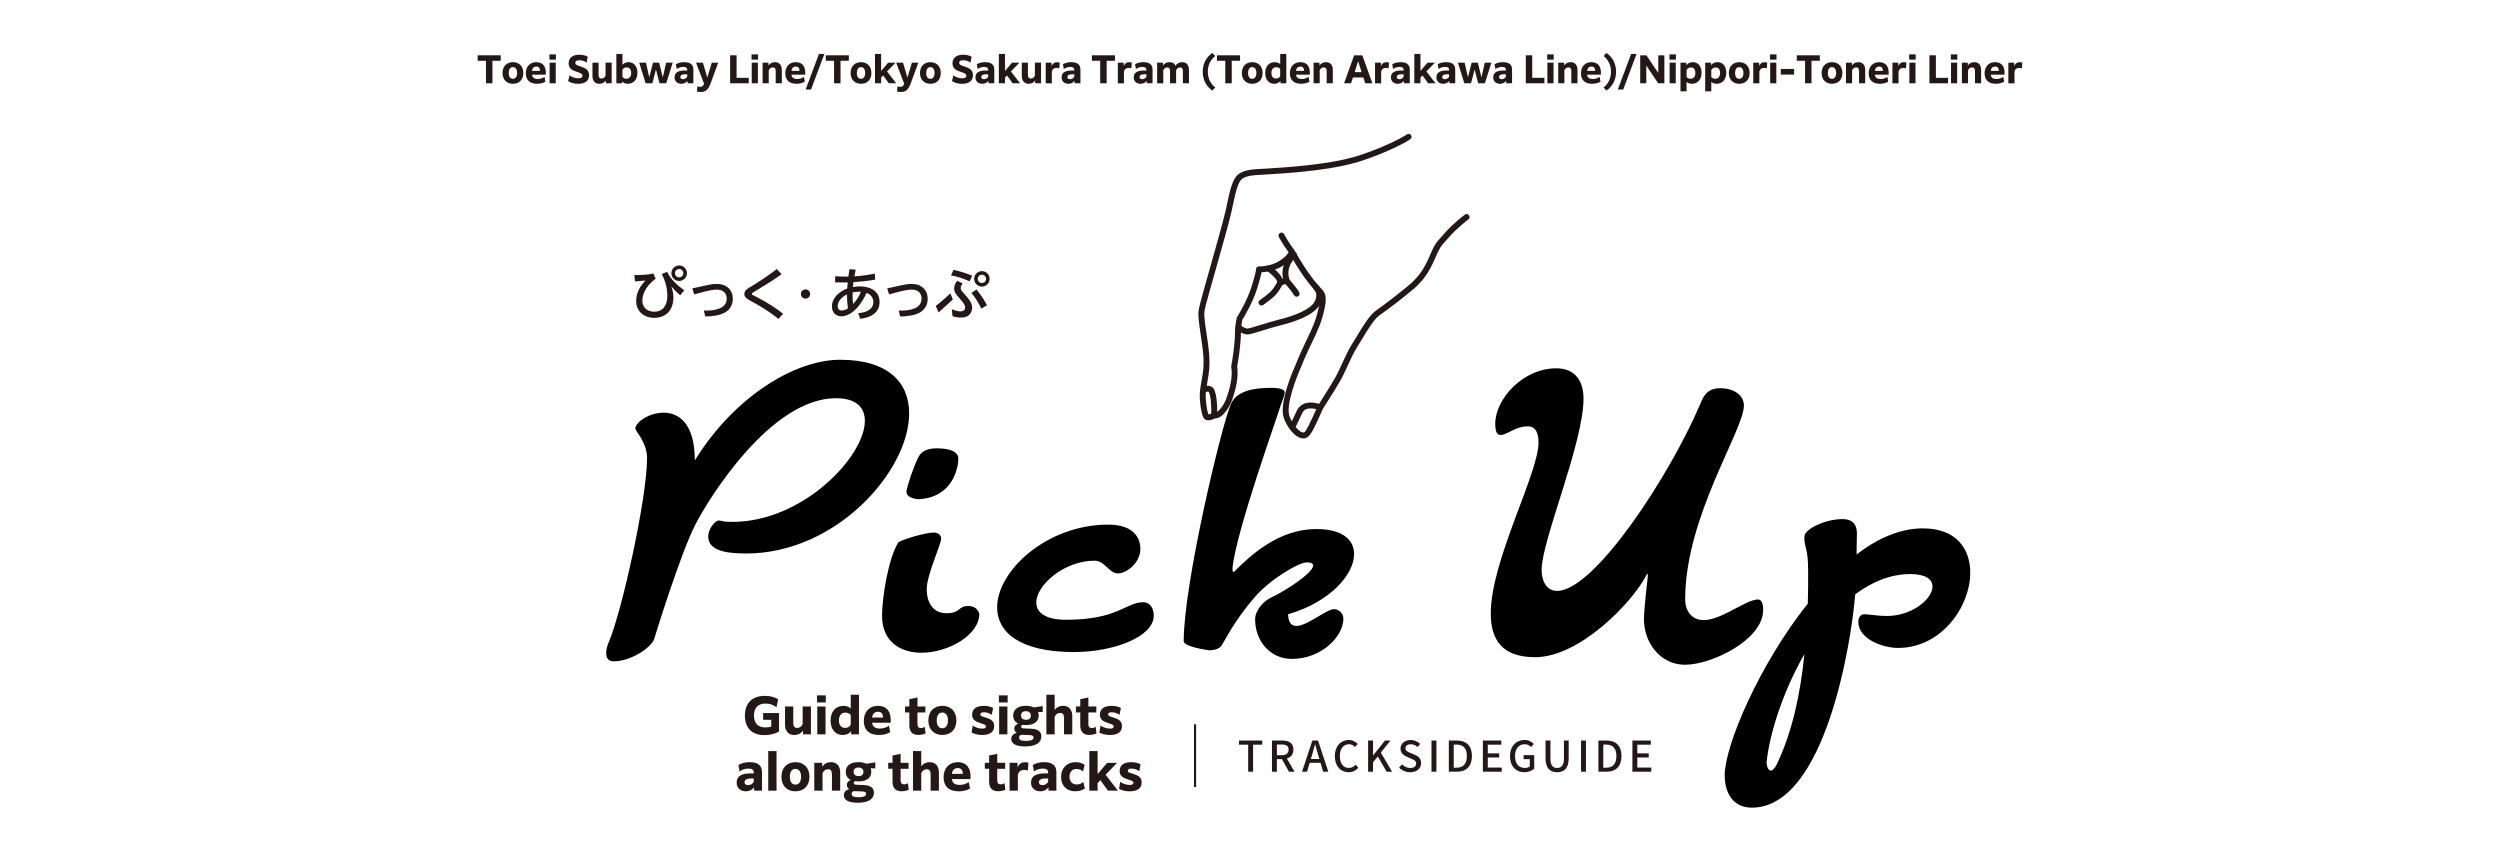<?xml version="1.0" encoding="UTF-8"?><svg id="_レイヤー_2" xmlns="http://www.w3.org/2000/svg" xmlns:xlink="http://www.w3.org/1999/xlink" viewBox="0 0 1169.93 397"><defs><style>.cls-1{fill:none;}.cls-2{clip-path:url(#clippath-1);}.cls-3{fill:#231815;}</style><clipPath id="clippath-1"><rect class="cls-1" width="1169.93" height="397"/></clipPath></defs><g id="_レイヤー_1-2"><path class="cls-3" d="M297.78,128.72c2.19,0,5.94-.16,7.99-.74l1.06,2.48c-3.27,2.29-6.23,6.09-6.23,10.29,0,3.19,2.4,5.12,5.49,5.12,4.51,0,6.2-3.4,6.2-7.44,0-3.64-.95-6.96-2.59-10.18l2.51-1.06c1.74,3.67,4.78,6.38,8.02,8.65l-1.93,2.35c-1.9-1.69-2.48-2.22-4.14-4.17.66,2.14.98,3.22.98,5.12,0,5.67-3.14,9.6-9.05,9.6-4.67,0-8.39-3.03-8.39-7.89,0-2.37.77-4.78,2.08-6.75.66-1,1.48-1.93,2.27-2.82-1.64.18-3.27.26-4.88.42l-.32-2.98h.92ZM321.47,127.85c0,2-1.64,3.64-3.64,3.64s-3.64-1.64-3.64-3.64,1.64-3.64,3.64-3.64,3.64,1.64,3.64,3.64ZM315.88,127.85c0,1.08.87,1.95,1.95,1.95s1.95-.87,1.95-1.95-.87-1.95-1.95-1.95-1.95.87-1.95,1.95Z"/><path class="cls-3" d="M330.46,133.53c1.61-.34,3.25-.66,4.88-.66,2,0,3.85.4,5.41,1.77,1.48,1.32,2.19,3.17,2.19,5.14,0,2.93-1.37,5.3-4.01,6.65-2.51,1.29-6.09,1.64-8.89,1.69l-.66-2.8c.34,0,.71.03,1.06.03,3.69,0,9.63-.71,9.63-5.59,0-2.77-1.93-4.22-4.56-4.22-3.03,0-7.62,1.4-10.63,2.27l-.9-2.85,6.49-1.42Z"/><path class="cls-3" d="M365.74,128.33c-3.3,2.43-7.55,5.04-11.05,7.15-.5.32-2.22,1.32-2.59,1.61-.13.11-.24.26-.24.45,0,.29.24.42.45.53.74.42,1.93,1.03,2.72,1.42,4.01,2.11,7.86,4.54,11.42,7.33l-2.16,2.45c-4.19-3.46-8.55-6.04-13.3-8.63-1.21-.66-2.66-1.48-2.66-3.06,0-1.85,1.93-2.77,3.3-3.59,4.09-2.51,8.13-5.12,11.9-8.1l2.22,2.43Z"/><path class="cls-3" d="M376.97,135.43c1.21,0,2.16.95,2.16,2.16s-.95,2.16-2.16,2.16-2.16-.95-2.16-2.16.95-2.16,2.16-2.16Z"/><path class="cls-3" d="M402.51,134.03c4.59,0,9.1,2.08,9.1,7.31s-4.43,7.39-9.1,7.84l-.87-2.64c3.14-.26,7.04-1.35,7.04-5.22,0-2.14-1.24-3.51-3.19-4.25-1.9,4.56-6.36,10.97-11.87,10.97-1.16,0-2.43-.53-3.22-1.42-.77-.87-1.08-2.06-1.08-3.19,0-4.14,3.56-7.07,7.15-8.42.05-.95.13-1.9.24-2.85-.84.03-1.69.03-2.51.03-1.13,0-2.27-.03-3.4-.05l.05-2.88c1.66.13,3.35.18,5.01.18h1.16c.13-1.19.34-2.35.53-3.48l2.9.26c-.24,1.03-.45,2.06-.66,3.11,3.27-.21,6.36-.61,9.58-1.29l.21,2.85c-3.38.53-6.78.95-10.21,1.13-.08.76-.16,1.53-.24,2.29,1.11-.21,2.24-.29,3.38-.29ZM392.01,143.31c0,1.16.69,1.98,1.85,1.98s2.06-.45,2.95-1c-.34-2.45-.45-4.04-.45-6.52-2.11,1.06-4.35,2.98-4.35,5.54ZM398.98,138.14c0,1.37.08,2.77.24,4.14,1.69-1.79,2.69-3.51,3.67-5.75-.24-.03-.5-.03-.76-.03-1.06,0-2.08.13-3.11.34,0,.45-.03.87-.03,1.29Z"/><path class="cls-3" d="M421.66,133.53c1.61-.34,3.25-.66,4.88-.66,2,0,3.85.4,5.41,1.77,1.48,1.32,2.19,3.17,2.19,5.14,0,2.93-1.37,5.3-4.01,6.65-2.51,1.29-6.09,1.64-8.89,1.69l-.66-2.8c.34,0,.71.03,1.06.03,3.69,0,9.63-.71,9.63-5.59,0-2.77-1.93-4.22-4.56-4.22-3.03,0-7.62,1.4-10.63,2.27l-.9-2.85,6.49-1.42Z"/><path class="cls-3" d="M445.88,140.17l-6.62,6.02-1.37-3.01c2.4-1.82,4.67-3.83,6.86-5.91l1.13,2.9ZM454.93,129.01l-1.16,2.66c-2.93-1.32-5.54-2.22-8.71-2.8l1.16-2.61c3.11.74,5.75,1.5,8.71,2.74ZM450.52,132.66c-.5.61-.95,1.32-.95,2.14,0,.9.84,1.79,1.42,2.4.92.98,2.53,2.88,3.17,4.01.5.9.77,1.74.77,2.77,0,1.71-.9,3.48-2.53,4.17-.84.34-1.79.47-2.72.47-1.4,0-2.59-.24-3.93-.66l-.32-3.27c1.24.53,2.72,1.03,4.06,1.03,1.16,0,2.16-.55,2.16-1.82,0-.84-.37-1.45-.82-2.11-.61-.84-1.35-1.69-2.03-2.45-1.13-1.32-2.3-2.51-2.3-4.35,0-1.37.61-2.59,1.45-3.61l2.56,1.29ZM461.89,142.84l-2.64,1.61c-1.29-2.64-2.8-5.12-4.64-7.41l2.37-1.56c1.93,2.37,3.48,4.64,4.91,7.36ZM463.13,130.49c0,2-1.61,3.64-3.61,3.64s-3.64-1.61-3.64-3.64,1.61-3.61,3.64-3.61,3.61,1.61,3.61,3.61ZM459.49,128.57c-1.06,0-1.93.87-1.93,1.93s.87,1.95,1.93,1.95,1.95-.87,1.95-1.95-.87-1.93-1.95-1.93Z"/><path d="M349.11,259.01c-6.75,0-17.68-.48-17.68-7.88,0-3.86,3.38-7.55,4.82-7.55,2.09,0,.8.64,6.59.64,32.79,0,61.89-30.54,61.89-47.26,0-6.27-4.02-10.61-13.5-10.61-30.54,0-59.48,46.78-65.75,59-6.43,12.22-18.33,50.15-19.29,53.53-1.13,4.02-10.93,10.61-18.97,10.61-2.73,0-3.54-1.77-3.54-3.86,0-2.25.96-4.66,1.29-5.3,5.95-13.99,17.84-67.03,17.84-86.16,0-6.91-5.47-12.54-5.47-13.5,0-3.21,6.59-7.55,13.18-7.55,7.23,0,14.63,5.14,14.63,22.34,18.81-30.38,47.26-47.1,68-47.1,22.83,0,32.31,10.93,32.31,25.08,0,26.84-33.92,65.59-76.36,65.59Z"/><path d="M431.26,305.47c-9.48,0-18.49-4.82-18.49-17.36,0-8.52,3.05-27.33,7.72-34.4,3.22-1.77,13.02-4.5,16.56-4.5,2.25,0,3.38,1.45,3.38,2.89,0,2.57-6.75,17.04-6.75,23.63,0,5.95,2.73,11.25,9.32,11.25s5.3-3.38,9.97-3.38c2.09,0,4.5.64,5.31,3.7,0,9.81-14.47,18.16-27.01,18.16ZM430.14,233.61s-5.95,0-5.95-3.7c.48-2.89,3.22-11.25,5.63-16.08,1.61-3.05,4.82-4.02,8.52-4.02,3.38,0,10.13.48,10.13,4.82,0,4.02-2.41,18-18.33,18.97Z"/><path d="M502.64,305.15c-25.72,0-36.01-9.48-36.01-20.9,0-17.2,23.31-38.74,51.92-38.74,11.41,0,15.11,5.63,15.11,11.41,0,6.43-6.43,11.41-10.45,11.41-4.34,0-6.11-5.95-10.93-5.95-14.31,0-27.33,11.41-27.33,19.61,0,4.5,4.02,8.04,13.99,8.04,24.27,0,27.97-8.2,36.01-8.2,3.54,0,4.98,3.21,4.98,6.27,0,9.97-18.97,17.04-37.29,17.04Z"/><path d="M602.79,287.46c.16,4.02,1.61,5.47,3.86,5.47,5.14,0,14.15-7.88,17.68-7.88,1.45,0,4.34,1.29,4.34,4.66-.16,8.36-10.45,18.65-24.11,18.65-10.29,0-17.2-8.52-17.2-18.49,0-4.18,3.86-8.68,7.88-10.45,6.59-3.05,19.29-11.41,19.29-14.79,0-.8-.8-1.45-2.89-1.45-4.02,0-17.36,8.04-24.43,16.24-7.23,8.36-11.25,15.11-15.43,22.5-.8,1.45-3.05,2.41-6.11,2.41-4.82-.8-11.73-2.09-11.73-4.34,0-26.68,17.52-100.15,22.02-110.76,2.73-6.59,11.41-7.72,18.97-7.72,1.93,0,6.27.16,6.27,2.09,0,1.45-1.29,4.18-2.09,6.75-.96,3.54-20.74,58.51-22.34,75.55,0,.8,0,1.77.48,1.77.16,0,.32-.16.48-.32,7.56-7.56,20.74-19.77,38.26-19.77,12.22,0,17.68,4.98,17.68,11.74,0,9.64-11.41,22.5-30.86,28.13Z"/><path d="M788.62,311.09c-11.9,0-19.29-10.61-19.29-21.22,0-5.14,1.61-18.17,1.77-19.93,0-.8,0-1.45-.16-1.45s-.32.16-.48.64c-6.43,12.7-31.19,38.42-52.08,38.42-15.59,0-20.74-8.36-20.74-20.42,0-24.92,22.34-65.43,22.34-80.05,0-3.7-.96-7.56-4.98-7.56-5.95,0-9.65,4.02-12.7,4.02-1.29,0-2.57-.64-2.57-5.3,0-11.25,12.7-25.88,28.61-25.88,9,0,12.7,6.27,12.7,14.15,0,20.9-19.61,66.39-19.61,80.21,0,4.82,2.09,9.81,7.23,9.81,17.52,0,52.73-54.01,66.87-87.13,1.45-3.54,3.05-7.72,9.48-7.72,6.75,0,11.09,3.54,11.09,8.04,0,11.73-27.49,51.92-27.49,90.82,0,4.98,2.73,9.65,8.68,9.65,8.36,0,19.77-9.65,25.4-9.65,1.77,0,2.41,2.09,2.41,4.98,0,13.82-23.95,25.56-36.49,25.56Z"/><path d="M888.29,303.22c-7.23,0-18.65-4.18-18.65-12.22,0-1.61.64-3.22,2.41-3.54,2.89,0,6.59.8,10.93.8,11.9,0,21.38-8.04,21.38-13.82,0-3.21-3.05-5.79-10.29-5.79-9.48,0-18.17,3.7-25.88,9.48-1.61,20.74-13.66,99.83-48.39,99.83-9,0-12.7-7.23-12.7-15.11,0-13.82,16.07-51.76,38.9-80.38.16-5.14.16-10.13.16-14.79,0-12.22-1.77-10.29-1.77-16.56,0-3.54,9.81-8.2,17.84-8.2,3.38,0,6.75,1.29,6.75,6.75,0,2.09-.16,5.79-.16,9.81,9.81-7.55,20.42-12.22,31.02-12.22,15.59,0,22.18,9.48,22.18,20.74,0,15.92-13.5,35.21-33.76,35.21ZM826.72,356.59c0,2.09.8,4.02,1.93,4.02.8,0,1.93-.96,2.89-3.05,7.39-15.43,11.09-33.6,12.86-51.44-9.97,17.36-16.24,36.97-17.68,50.48Z"/><g class="cls-2"><path class="cls-3" d="M583.79,156.51c-2.13,0-4.54-1.72-5.02-2.08-.61-.46-.74-1.33-.28-1.94.46-.61,1.33-.74,1.94-.28.88.65,2.58,1.61,3.43,1.53.8-.06,3.78-.98,6.4-1.79,2.62-.81,5.6-1.73,7.89-2.29,8.84-2.16,14.97-5.11,16.83-8.11,2.22-3.58.19-5.84-.05-6.09-.53-.55-.53-1.42.01-1.96.54-.53,1.4-.54,1.94,0,1.36,1.35,3.22,5.07.45,9.52-2.92,4.69-11.68,7.67-18.53,9.34-2.21.54-5.14,1.44-7.73,2.24-3.66,1.13-5.96,1.83-7.01,1.91-.09,0-.18.01-.28.01ZM599.03,133.78c-.3,0-.6-.1-.84-.29-.43-.33-.62-.87-.51-1.39.22-1.01-2.34-3.65-4.77-5.34-.63-.44-.79-1.3-.35-1.93.44-.63,1.3-.79,1.93-.35,1.23.85,4.59,3.35,5.65,5.99.1-.03.19-.05.29-.08-.55-2.55-.74-7.49,4.14-12.11.56-.53,1.43-.5,1.96.05.53.56.5,1.43-.05,1.96-5.36,5.07-3.08,10.48-2.98,10.71.2.45.14.97-.14,1.36-.29.4-.77.62-1.24.58-.02,0-1.02-.04-2.43.68-.2.1-.42.15-.64.15Z"/><path class="cls-3" d="M590.33,142.97c-.45,0-.9-.22-1.16-.63-.42-.64-.23-1.5.41-1.92.02-.01,2.31-1.5,4.67-3.63,2.22-2,3.73-5.4,3.74-5.44.31-.7,1.12-1.02,1.82-.71.7.31,1.02,1.12.71,1.82-.07.16-1.76,3.98-4.43,6.39-2.53,2.28-4.92,3.83-5.02,3.9-.23.15-.49.22-.75.22ZM606.78,138.85c-.5,0-.99-.27-1.23-.75-.66-1.29-3.38-4.5-4.37-5.62-.51-.57-.45-1.45.13-1.96.57-.51,1.45-.45,1.96.13.39.44,3.81,4.36,4.75,6.19.35.68.08,1.52-.6,1.87-.2.1-.42.15-.63.15Z"/><path class="cls-3" d="M609.99,205.17c-3.86,0-7.72-5.31-9.2-9.54-2.47-7.07,4.7-23.13,5.52-24.94h0s1.88-4.88,4.97-11.22c3.06-6.27,4.64-9.87,5.89-15.8,1.01-4.77.22-5.58-.87-6.7l-.44-.45c-5.19-5.61-9.26-12.39-11.26-15.86-.83,1.06-2.16,2.36-4.31,3.75-3.64,2.35-7.85,2.89-9.91,3.01-.24,1.27-.8,3.54-2.05,7.54-2.1,6.72-6.12,13.35-6.95,14.67-.15.79-.61,3.36-.68,5.38.13,5.52-1.31,14.3-1.74,16.41.8,5.39-.8,11.11-2.29,15.52-.84,2.48-3.88,8.73-8.02,8.85-2.01,1.02-4.39,1.45-5.4-.26-1.27-2.12-1.93-8.64-1.79-11.22.12-2.18.5-4.31.87-6.38.34-1.89.66-3.67.8-5.5.39-5.07-.36-9.96-1.15-15.14-.47-3.1-.96-6.31-1.17-9.54-.15-2.29.34-4.09,1.82-9.44l.65-2.37c.54-1.97,1.47-5.24,2.55-9.08,2.82-9.96,6.69-23.61,7.8-28.62.22-.99.43-1.98.63-2.95,1.32-6.25,2.47-11.65,5.39-13.84,2.75-2.06,7.15-2.27,10.68-2.43.71-.03,1.39-.06,2.02-.11l1.85-.12c6.2-.38,25.05-1.54,37.39-4.8,4.88-.99,20.3-6.75,26.83-11.13.63-.43,1.5-.26,1.92.38.43.64.26,1.5-.38,1.92-6.91,4.62-22.63,10.48-27.75,11.52-12.53,3.31-31.59,4.48-37.85,4.86l-1.81.12c-.65.05-1.35.08-2.09.12-3.15.15-7.08.33-9.14,1.88-2.09,1.57-3.19,6.74-4.34,12.2-.21.98-.42,1.98-.64,2.98-1.13,5.09-5.01,18.78-7.84,28.78-1.08,3.83-2.01,7.08-2.55,9.05l-.65,2.38c-1.38,5.01-1.85,6.7-1.73,8.52.21,3.11.69,6.26,1.15,9.31.78,5.1,1.58,10.38,1.17,15.77-.15,1.97-.5,3.91-.83,5.78-.37,2.07-.72,4.03-.83,6.04-.13,2.44.56,7.86,1.31,9.46.44-.01,1.38-.34,2.12-.74.23-.13.49-.19.77-.17,1.96.14,4.6-3.96,5.62-6.97,1.42-4.17,2.94-9.58,2.14-14.44-.03-.18-.02-.36.02-.53.39-1.71,1.85-10.73,1.73-16.08.09-2.72.76-6.02.78-6.16.03-.17.1-.33.19-.47.05-.07,4.6-7.24,6.78-14.23,2.04-6.52,2.09-7.99,2.1-8.05-.04-.39.1-.74.37-1.02.27-.29.67-.41,1.05-.39.05,0,5.39.11,9.58-2.6,2.78-1.8,3.85-3.3,4.23-4.02-2.99-4.1-4.5-7.08-4.57-7.21-.34-.68-.07-1.52.62-1.86.68-.35,1.52-.07,1.86.61.02.03,1.63,3.22,4.78,7.43,0,0,0,0,0,0,.03.04.05.08.08.12.12.18.32.53.59,1.01,1.46,2.58,5.91,10.41,11.52,16.47l.38.4c1.7,1.74,2.82,3.43,1.6,9.2-1.31,6.23-2.95,9.97-6.11,16.44-3.05,6.24-4.89,11.02-4.9,11.07-2.15,4.71-7.24,17.86-5.46,22.95,1.42,4.07,4.98,8.08,6.78,7.68,1.02-.31,3.09-4.91,6.53-12.51.16-.28,6.06-9.44,8.28-13.4.89-1.6,1.88-3.75,2.92-6.03,1.52-3.33,3.25-7.09,5.07-9.89.69-1.07,1.45-2.32,2.24-3.64,2.73-4.53,5.83-9.66,8.87-11.71,3.74-2.52,14.62-10.98,17.13-13.45,2.75-2.69,5.11-5.72,7.69-11.71,2.39-5.56,2.93-6.24,5.78-9.4l1.47-1.65c4.13-4.68,9.11-8.38,9.32-8.53.61-.46,1.48-.33,1.94.29.46.61.33,1.48-.29,1.94-.05.04-4.96,3.69-8.89,8.14l-1.49,1.67c-2.67,2.96-3.01,3.34-5.29,8.64-2.92,6.79-5.71,10.06-8.29,12.59-2.83,2.78-13.96,11.37-17.53,13.77-2.53,1.7-5.59,6.77-8.04,10.84-.81,1.35-1.59,2.63-2.29,3.72-1.7,2.63-3.39,6.3-4.87,9.54-1.07,2.33-2.08,4.53-3.03,6.23-2.26,4.03-8.02,12.98-8.27,13.36-4.66,10.35-5.94,13.17-8.26,13.88-.3.07-.61.1-.91.1ZM565.63,194.13h.02-.02Z"/><path class="cls-3" d="M604.73,201.36c-.2,0-.4-.04-.59-.13-.69-.33-.99-1.15-.66-1.84l3.5-7.41c.03-.08,1.26-2.79,4.48-3.43,3.33-.66,6.58.7,6.72.75.7.3,1.03,1.11.73,1.81s-1.11,1.03-1.82.74c-.03-.01-2.62-1.08-5.09-.59-1.78.35-2.48,1.82-2.51,1.88l-3.51,7.43c-.24.5-.74.79-1.25.79ZM568.21,195.1s-.03,0-.05,0c-.76-.02-1.36-.66-1.34-1.43.11-3.35-.18-8.62-1.14-10.23-.26-.16-.79-.34-1.43.11-.63.44-1.49.28-1.93-.34-.44-.63-.29-1.49.34-1.93,2.08-1.45,4.14-.55,4.93.14.08.07.15.14.21.23,1.97,2.67,1.83,10.56,1.78,12.12-.02.75-.64,1.34-1.38,1.34Z"/></g><path class="cls-3" d="M584.1,348.49h-4.27v-1.94h10.87v1.94h-4.29v12.65h-2.3v-12.65Z"/><path class="cls-3" d="M595.25,346.55h4.77c3.01,0,5.26,1.09,5.26,4.24,0,2.26-1.21,3.6-3.05,4.18l3.56,6.17h-2.59l-3.3-5.88h-2.36v5.88h-2.29v-14.59ZM599.75,353.42c2.12,0,3.27-.87,3.27-2.63s-1.15-2.38-3.27-2.38h-2.2v5.01h2.2Z"/><path class="cls-3" d="M614.15,346.55h2.65l4.83,14.59h-2.43l-1.23-4.16h-5.07l-1.25,4.16h-2.33l4.83-14.59ZM613.44,355.18h3.98l-.57-1.96c-.5-1.58-.93-3.21-1.37-4.85h-.1c-.42,1.66-.87,3.26-1.35,4.85l-.59,1.96Z"/><path class="cls-3" d="M624.65,353.89c0-4.75,2.89-7.6,6.57-7.6,1.82,0,3.25.87,4.14,1.84l-1.25,1.46c-.75-.77-1.66-1.31-2.85-1.31-2.51,0-4.25,2.1-4.25,5.52s1.62,5.58,4.2,5.58c1.35,0,2.36-.59,3.23-1.54l1.23,1.44c-1.17,1.35-2.65,2.1-4.53,2.1-3.66,0-6.47-2.73-6.47-7.5Z"/><path class="cls-3" d="M640.25,346.55h2.3v6.91h.06l5.54-6.91h2.55l-4.51,5.64,5.26,8.95h-2.55l-4.12-7.14-2.24,2.75v4.39h-2.3v-14.59Z"/><path class="cls-3" d="M654.73,359.26l1.35-1.58c1.05,1.05,2.47,1.72,3.88,1.72,1.76,0,2.75-.83,2.75-2.06,0-1.33-.99-1.74-2.33-2.33l-2.02-.87c-1.41-.59-2.97-1.7-2.97-3.82,0-2.3,2.02-4.02,4.79-4.02,1.7,0,3.3.71,4.41,1.84l-1.21,1.46c-.91-.81-1.92-1.31-3.21-1.31-1.48,0-2.45.71-2.45,1.86,0,1.27,1.17,1.74,2.36,2.22l2,.85c1.72.73,2.97,1.8,2.97,3.94,0,2.33-1.94,4.23-5.12,4.23-2,0-3.86-.79-5.19-2.14Z"/><path class="cls-3" d="M669.9,346.55h2.3v14.59h-2.3v-14.59Z"/><path class="cls-3" d="M678.01,346.55h3.78c4.47,0,7.03,2.49,7.03,7.24s-2.55,7.34-6.91,7.34h-3.9v-14.59ZM681.64,359.26c3.13,0,4.81-1.84,4.81-5.46s-1.68-5.36-4.81-5.36h-1.33v10.83h1.33Z"/><path class="cls-3" d="M693.94,346.55h8.61v1.94h-6.31v4.06h5.34v1.94h-5.34v4.71h6.53v1.94h-8.83v-14.59Z"/><path class="cls-3" d="M706.64,353.89c0-4.75,2.93-7.6,6.79-7.6,2.06,0,3.44.91,4.33,1.84l-1.23,1.46c-.73-.73-1.62-1.31-3.03-1.31-2.71,0-4.51,2.1-4.51,5.52s1.6,5.58,4.61,5.58c.89,0,1.78-.26,2.29-.71v-3.42h-2.89v-1.88h4.97v6.31c-.97.97-2.61,1.7-4.61,1.7-3.88,0-6.73-2.73-6.73-7.5Z"/><path class="cls-3" d="M723.26,354.88v-8.33h2.3v8.49c0,3.29,1.31,4.35,3.13,4.35s3.19-1.07,3.19-4.35v-8.49h2.22v8.33c0,4.75-2.18,6.51-5.4,6.51s-5.42-1.76-5.42-6.51Z"/><path class="cls-3" d="M739.88,346.55h2.3v14.59h-2.3v-14.59Z"/><path class="cls-3" d="M748,346.55h3.78c4.47,0,7.03,2.49,7.03,7.24s-2.55,7.34-6.91,7.34h-3.9v-14.59ZM751.62,359.26c3.13,0,4.81-1.84,4.81-5.46s-1.68-5.36-4.81-5.36h-1.33v10.83h1.33Z"/><path class="cls-3" d="M763.92,346.55h8.61v1.94h-6.31v4.06h5.34v1.94h-5.34v4.71h6.53v1.94h-8.83v-14.59Z"/><rect class="cls-3" x="558.76" y="338.95" width=".99" height="29.35"/><path class="cls-3" d="M227.42,28.44h-3.88v-2.56h10.79v2.56h-3.89v10.54h-3.02v-10.54Z"/><path class="cls-3" d="M235.17,34.16c0-3.24,2.07-5.07,4.86-5.07s4.87,1.83,4.87,5.07-2.07,5.05-4.87,5.05-4.86-1.83-4.86-5.05ZM241.98,34.16c0-1.69-.7-2.74-1.96-2.74s-1.94,1.04-1.94,2.74.7,2.72,1.94,2.72,1.96-1.04,1.96-2.72Z"/><path class="cls-3" d="M251.37,39.21c-3.49,0-5.3-1.79-5.3-4.91s1.92-5.21,4.91-5.21c3.29,0,4.43,2.31,4.43,4.74v1.12h-6.44c.13,1.25.91,2.02,2.69,2.02,1.32,0,2.3-.41,3.15-.98l.44,2.23c-.91.55-2.25.98-3.88.98ZM248.97,33.15h3.76v-.13c0-.98-.51-1.87-1.71-1.87-1.09,0-1.94.67-2.05,2Z"/><path class="cls-3" d="M257.12,25.45h3.03v2.46h-3.03v-2.46ZM257.2,29.32h2.87v9.66h-2.87v-9.66Z"/><path class="cls-3" d="M266.48,35.26c1.06.75,2.46,1.38,4.17,1.38,1.32,0,1.92-.44,1.92-1.21,0-.91-1.03-1.29-2.57-1.79-1.79-.59-3.9-1.37-3.9-3.98,0-2.33,1.6-4.06,4.97-4.06,1.56,0,2.95.34,3.99.96l-.55,2.75c-.99-.75-2.22-1.12-3.42-1.12-1.35,0-1.87.51-1.87,1.21,0,.88,1.01,1.25,2.59,1.76,1.81.59,3.86,1.37,3.86,3.99,0,2.43-1.56,4.07-5.08,4.07-1.87,0-3.47-.46-4.71-1.24l.6-2.74Z"/><path class="cls-3" d="M283.51,38.98l-.03-1.3c-.59.88-1.53,1.53-3.05,1.53-2.05,0-3.18-1.45-3.18-3.62v-6.27h2.87v5.72c0,1.16.41,1.71,1.34,1.71.99,0,1.65-.65,1.92-1.39v-6.05h2.87v9.66h-2.74Z"/><path class="cls-3" d="M288.43,25.24h2.87v5.07c.68-.77,1.65-1.22,2.8-1.22,2.56,0,4.2,1.91,4.2,5s-1.78,5.12-4.53,5.12c-1.08,0-1.97-.34-2.62-1.11l-.05.88h-2.67v-13.74ZM293.22,36.85c1.27,0,2.17-1.04,2.17-2.74s-.9-2.56-2.04-2.56c-.93,0-1.65.41-2.05,1.06v3.41c.46.59,1.09.83,1.92.83Z"/><path class="cls-3" d="M299.14,29.32h3.16l1.53,6.88,1.76-6.88h2.87l1.71,6.91,1.56-6.91h3.08l-3.03,9.66h-3.15l-1.66-6.45-1.68,6.45h-3.15l-3.02-9.66Z"/><path class="cls-3" d="M321.75,38.98l-.05-1.12c-.62.8-1.53,1.35-2.82,1.35-1.86,0-3.21-1.12-3.21-3,0-2.22,1.65-3.21,4.71-3.21h1.22v-.36c0-.85-.55-1.32-1.79-1.32-1.3,0-2.25.37-3.11.99l-.42-2.23c.96-.6,2.31-.99,3.91-.99,3.13,0,4.29,1.37,4.29,3.47v6.42h-2.72ZM321.6,35.9v-1.16h-.85c-1.55,0-2.35.44-2.35,1.29,0,.67.46,1.03,1.21,1.03.91,0,1.6-.47,1.99-1.16Z"/><path class="cls-3" d="M326.36,40.4c.38.13.8.23,1.3.23.9,0,1.37-.36,1.84-1.39l-3.78-9.92h3.21l2.07,6.97,2.1-6.97h3l-3.5,9.57c-1.22,3.32-2.59,4.16-4.66,4.16-.73,0-1.29-.1-1.83-.26l.24-2.38Z"/><path class="cls-3" d="M341.68,25.88h3.02v10.54h5.7v2.56h-8.72v-13.1Z"/><path class="cls-3" d="M351.7,25.45h3.03v2.46h-3.03v-2.46ZM351.79,29.32h2.87v9.66h-2.87v-9.66Z"/><path class="cls-3" d="M356.87,29.32h2.74l.03,1.32c.65-.95,1.65-1.55,3.08-1.55,2.04,0,3.15,1.43,3.15,3.63v6.26h-2.87v-5.72c0-1.14-.42-1.71-1.32-1.71s-1.6.51-1.94,1.35v6.08h-2.87v-9.66Z"/><path class="cls-3" d="M372.79,39.21c-3.49,0-5.3-1.79-5.3-4.91s1.92-5.21,4.9-5.21c3.29,0,4.43,2.31,4.43,4.74v1.12h-6.44c.13,1.25.91,2.02,2.69,2.02,1.32,0,2.3-.41,3.15-.98l.44,2.23c-.91.55-2.25.98-3.88.98ZM370.4,33.15h3.76v-.13c0-.98-.51-1.87-1.71-1.87-1.09,0-1.94.67-2.05,2Z"/><path class="cls-3" d="M383.26,25.24h2.54l-6.26,16.67h-2.53l6.24-16.67Z"/><path class="cls-3" d="M390.32,28.44h-3.88v-2.56h10.79v2.56h-3.89v10.54h-3.02v-10.54Z"/><path class="cls-3" d="M398.06,34.16c0-3.24,2.07-5.07,4.86-5.07s4.87,1.83,4.87,5.07-2.07,5.05-4.87,5.05-4.86-1.83-4.86-5.05ZM404.87,34.16c0-1.69-.7-2.74-1.96-2.74s-1.94,1.04-1.94,2.74.7,2.72,1.94,2.72,1.96-1.04,1.96-2.72Z"/><path class="cls-3" d="M409.47,25.24h2.87v7.97l3.31-3.89h3.42v.03l-3.96,4.09,4.27,5.51v.03h-3.44l-2.64-3.67-.96.99v2.67h-2.87v-13.74Z"/><path class="cls-3" d="M420.01,40.4c.38.13.8.23,1.3.23.9,0,1.37-.36,1.84-1.39l-3.78-9.92h3.21l2.07,6.97,2.1-6.97h3l-3.5,9.57c-1.22,3.32-2.59,4.16-4.66,4.16-.73,0-1.29-.1-1.83-.26l.24-2.38Z"/><path class="cls-3" d="M430.53,34.16c0-3.24,2.07-5.07,4.86-5.07s4.87,1.83,4.87,5.07-2.07,5.05-4.87,5.05-4.86-1.83-4.86-5.05ZM437.34,34.16c0-1.69-.7-2.74-1.96-2.74s-1.94,1.04-1.94,2.74.7,2.72,1.94,2.72,1.96-1.04,1.96-2.72Z"/><path class="cls-3" d="M446.12,35.26c1.06.75,2.46,1.38,4.17,1.38,1.32,0,1.92-.44,1.92-1.21,0-.91-1.03-1.29-2.57-1.79-1.79-.59-3.9-1.37-3.9-3.98,0-2.33,1.6-4.06,4.97-4.06,1.56,0,2.95.34,3.99.96l-.55,2.75c-.99-.75-2.22-1.12-3.42-1.12-1.35,0-1.87.51-1.87,1.21,0,.88,1.01,1.25,2.59,1.76,1.81.59,3.86,1.37,3.86,3.99,0,2.43-1.56,4.07-5.08,4.07-1.87,0-3.47-.46-4.71-1.24l.6-2.74Z"/><path class="cls-3" d="M462.57,38.98l-.05-1.12c-.62.8-1.53,1.35-2.82,1.35-1.86,0-3.21-1.12-3.21-3,0-2.22,1.65-3.21,4.71-3.21h1.22v-.36c0-.85-.55-1.32-1.79-1.32-1.3,0-2.25.37-3.11.99l-.42-2.23c.96-.6,2.31-.99,3.91-.99,3.13,0,4.29,1.37,4.29,3.47v6.42h-2.72ZM462.42,35.9v-1.16h-.85c-1.55,0-2.35.44-2.35,1.29,0,.67.46,1.03,1.21,1.03.91,0,1.6-.47,1.99-1.16Z"/><path class="cls-3" d="M467.43,25.24h2.87v7.97l3.31-3.89h3.42v.03l-3.96,4.09,4.27,5.51v.03h-3.44l-2.64-3.67-.96.99v2.67h-2.87v-13.74Z"/><path class="cls-3" d="M484.43,38.98l-.03-1.3c-.59.88-1.53,1.53-3.05,1.53-2.05,0-3.18-1.45-3.18-3.62v-6.27h2.87v5.72c0,1.16.41,1.71,1.34,1.71.99,0,1.65-.65,1.92-1.39v-6.05h2.87v9.66h-2.74Z"/><path class="cls-3" d="M489.35,29.32h2.74l.05,1.58c.6-1.42,1.53-1.79,2.56-1.79.49,0,.95.08,1.21.21l-.21,2.69c-.33-.15-.8-.24-1.25-.24-.96,0-1.91.44-2.22,1.73v5.49h-2.87v-9.66Z"/><path class="cls-3" d="M502.88,38.98l-.05-1.12c-.62.8-1.53,1.35-2.82,1.35-1.86,0-3.21-1.12-3.21-3,0-2.22,1.65-3.21,4.71-3.21h1.22v-.36c0-.85-.55-1.32-1.79-1.32-1.3,0-2.25.37-3.11.99l-.42-2.23c.96-.6,2.31-.99,3.91-.99,3.13,0,4.29,1.37,4.29,3.47v6.42h-2.72ZM502.73,35.9v-1.16h-.85c-1.55,0-2.35.44-2.35,1.29,0,.67.46,1.03,1.21,1.03.91,0,1.6-.47,1.99-1.16Z"/><path class="cls-3" d="M514.86,28.44h-3.88v-2.56h10.79v2.56h-3.89v10.54h-3.02v-10.54Z"/><path class="cls-3" d="M523.1,29.32h2.74l.05,1.58c.6-1.42,1.53-1.79,2.56-1.79.49,0,.95.08,1.21.21l-.21,2.69c-.33-.15-.8-.24-1.25-.24-.96,0-1.91.44-2.22,1.73v5.49h-2.87v-9.66Z"/><path class="cls-3" d="M536.63,38.98l-.05-1.12c-.62.8-1.53,1.35-2.82,1.35-1.86,0-3.21-1.12-3.21-3,0-2.22,1.65-3.21,4.71-3.21h1.22v-.36c0-.85-.55-1.32-1.79-1.32-1.3,0-2.25.37-3.11.99l-.42-2.23c.96-.6,2.31-.99,3.91-.99,3.13,0,4.29,1.37,4.29,3.47v6.42h-2.72ZM536.48,35.9v-1.16h-.85c-1.55,0-2.35.44-2.35,1.29,0,.67.46,1.03,1.21,1.03.91,0,1.6-.47,1.99-1.16Z"/><path class="cls-3" d="M541.49,29.32h2.74l.03,1.32c.65-.93,1.61-1.55,3-1.55s2.36.54,2.82,1.69c.67-.99,1.69-1.69,3.18-1.69,2.04,0,3.15,1.43,3.15,3.63v6.26h-2.85v-5.72c0-1.11-.42-1.71-1.3-1.71s-1.52.57-1.87,1.35v6.08h-2.85v-5.72c0-1.11-.42-1.71-1.27-1.71s-1.56.57-1.89,1.35v6.08h-2.87v-9.66Z"/><path class="cls-3" d="M562.84,33.57c0-3.83,1.73-6.89,4.5-8.8l1.35,1.45c-2.12,1.66-3.47,4.17-3.47,7.35s1.35,5.7,3.47,7.35l-1.35,1.47c-2.77-1.91-4.5-4.97-4.5-8.82Z"/><path class="cls-3" d="M573.4,28.44h-3.88v-2.56h10.79v2.56h-3.89v10.54h-3.02v-10.54Z"/><path class="cls-3" d="M581.14,34.16c0-3.24,2.07-5.07,4.86-5.07s4.87,1.83,4.87,5.07-2.07,5.05-4.87,5.05-4.86-1.83-4.86-5.05ZM587.96,34.16c0-1.69-.7-2.74-1.96-2.74s-1.94,1.04-1.94,2.74.7,2.72,1.94,2.72,1.96-1.04,1.96-2.72Z"/><path class="cls-3" d="M599.24,38.98l-.03-1.09c-.67.83-1.65,1.32-2.88,1.32-2.58,0-4.24-1.92-4.24-5.02s1.74-5.1,4.5-5.1c1.04,0,1.87.33,2.51.9v-4.74h2.85v13.74h-2.71ZM597.07,36.75c.99,0,1.7-.44,2.02-1.06v-3.44c-.46-.51-1.09-.8-1.92-.8-1.29,0-2.18.99-2.18,2.71s.9,2.59,2.09,2.59Z"/><path class="cls-3" d="M608.92,39.21c-3.49,0-5.3-1.79-5.3-4.91s1.92-5.21,4.91-5.21c3.29,0,4.43,2.31,4.43,4.74v1.12h-6.44c.13,1.25.91,2.02,2.69,2.02,1.32,0,2.3-.41,3.15-.98l.44,2.23c-.91.55-2.25.98-3.88.98ZM606.52,33.15h3.76v-.13c0-.98-.51-1.87-1.71-1.87-1.09,0-1.94.67-2.05,2Z"/><path class="cls-3" d="M614.72,29.32h2.74l.03,1.32c.65-.95,1.65-1.55,3.08-1.55,2.04,0,3.15,1.43,3.15,3.63v6.26h-2.87v-5.72c0-1.14-.42-1.71-1.32-1.71s-1.6.51-1.94,1.35v6.08h-2.87v-9.66Z"/><path class="cls-3" d="M633.71,25.88h3.8l4.73,13.1h-3.36l-.88-2.74h-4.86l-.88,2.74h-3.28l4.73-13.1ZM637.2,33.75l-1.63-5.1-1.63,5.1h3.26Z"/><path class="cls-3" d="M643.47,29.32h2.74l.05,1.58c.6-1.42,1.53-1.79,2.56-1.79.49,0,.95.08,1.21.21l-.21,2.69c-.33-.15-.8-.24-1.25-.24-.96,0-1.91.44-2.22,1.73v5.49h-2.87v-9.66Z"/><path class="cls-3" d="M657,38.98l-.05-1.12c-.62.8-1.53,1.35-2.82,1.35-1.86,0-3.21-1.12-3.21-3,0-2.22,1.65-3.21,4.71-3.21h1.22v-.36c0-.85-.55-1.32-1.79-1.32-1.3,0-2.25.37-3.11.99l-.42-2.23c.96-.6,2.31-.99,3.91-.99,3.13,0,4.29,1.37,4.29,3.47v6.42h-2.72ZM656.85,35.9v-1.16h-.85c-1.55,0-2.35.44-2.35,1.29,0,.67.46,1.03,1.21,1.03.91,0,1.6-.47,1.99-1.16Z"/><path class="cls-3" d="M661.86,25.24h2.87v7.97l3.31-3.89h3.42v.03l-3.96,4.09,4.27,5.51v.03h-3.44l-2.64-3.67-.96.99v2.67h-2.87v-13.74Z"/><path class="cls-3" d="M678.27,38.98l-.05-1.12c-.62.8-1.53,1.35-2.82,1.35-1.86,0-3.21-1.12-3.21-3,0-2.22,1.65-3.21,4.71-3.21h1.22v-.36c0-.85-.55-1.32-1.79-1.32-1.3,0-2.25.37-3.11.99l-.42-2.23c.96-.6,2.31-.99,3.91-.99,3.13,0,4.29,1.37,4.29,3.47v6.42h-2.72ZM678.12,35.9v-1.16h-.85c-1.55,0-2.35.44-2.35,1.29,0,.67.46,1.03,1.21,1.03.91,0,1.6-.47,1.99-1.16Z"/><path class="cls-3" d="M682.26,29.32h3.16l1.53,6.88,1.76-6.88h2.87l1.71,6.91,1.56-6.91h3.08l-3.03,9.66h-3.15l-1.66-6.45-1.68,6.45h-3.14l-3.02-9.66Z"/><path class="cls-3" d="M704.87,38.98l-.05-1.12c-.62.8-1.53,1.35-2.82,1.35-1.86,0-3.21-1.12-3.21-3,0-2.22,1.65-3.21,4.71-3.21h1.22v-.36c0-.85-.55-1.32-1.79-1.32-1.3,0-2.25.37-3.11.99l-.42-2.23c.96-.6,2.31-.99,3.91-.99,3.13,0,4.29,1.37,4.29,3.47v6.42h-2.72ZM704.72,35.9v-1.16h-.85c-1.55,0-2.35.44-2.35,1.29,0,.67.46,1.03,1.21,1.03.91,0,1.6-.47,1.99-1.16Z"/><path class="cls-3" d="M714.03,25.88h3.01v10.54h5.7v2.56h-8.72v-13.1Z"/><path class="cls-3" d="M724.05,25.45h3.03v2.46h-3.03v-2.46ZM724.14,29.32h2.87v9.66h-2.87v-9.66Z"/><path class="cls-3" d="M729.22,29.32h2.74l.03,1.32c.65-.95,1.65-1.55,3.08-1.55,2.04,0,3.14,1.43,3.14,3.63v6.26h-2.87v-5.72c0-1.14-.42-1.71-1.32-1.71s-1.6.51-1.94,1.35v6.08h-2.87v-9.66Z"/><path class="cls-3" d="M745.14,39.21c-3.49,0-5.3-1.79-5.3-4.91s1.92-5.21,4.91-5.21c3.29,0,4.43,2.31,4.43,4.74v1.12h-6.44c.13,1.25.91,2.02,2.69,2.02,1.32,0,2.3-.41,3.14-.98l.44,2.23c-.91.55-2.25.98-3.88.98ZM742.75,33.15h3.76v-.13c0-.98-.5-1.87-1.71-1.87-1.09,0-1.94.67-2.05,2Z"/><path class="cls-3" d="M756.28,33.57c0,3.83-1.73,6.89-4.5,8.82l-1.34-1.47c2.1-1.65,3.46-4.17,3.46-7.35s-1.35-5.69-3.46-7.35l1.34-1.47c2.77,1.92,4.5,4.99,4.5,8.82Z"/><path class="cls-3" d="M763.33,25.24h2.54l-6.26,16.67h-2.53l6.24-16.67Z"/><path class="cls-3" d="M767.57,25.88h2.92l5.54,8.29v-8.29h2.85v13.1h-2.9l-5.56-8.31v8.31h-2.85v-13.1Z"/><path class="cls-3" d="M781.25,25.45h3.03v2.46h-3.03v-2.46ZM781.33,29.32h2.87v9.66h-2.87v-9.66Z"/><path class="cls-3" d="M786.42,29.32h2.72l.05,1.19c.62-.85,1.68-1.42,3.01-1.42,2.44,0,4.09,1.86,4.09,4.95s-1.78,5.17-4.48,5.17c-1.04,0-1.91-.33-2.54-.9v4.42h-2.85v-13.41ZM789.27,36.08c.5.55,1.19.78,1.94.78,1.22,0,2.17-.98,2.17-2.75,0-1.66-.83-2.54-2.02-2.54-.91,0-1.69.41-2.09,1.19v3.32Z"/><path class="cls-3" d="M797.99,29.32h2.72l.05,1.19c.62-.85,1.68-1.42,3.01-1.42,2.44,0,4.09,1.86,4.09,4.95s-1.78,5.17-4.48,5.17c-1.04,0-1.91-.33-2.54-.9v4.42h-2.85v-13.41ZM800.84,36.08c.5.55,1.19.78,1.94.78,1.22,0,2.17-.98,2.17-2.75,0-1.66-.83-2.54-2.02-2.54-.91,0-1.7.41-2.09,1.19v3.32Z"/><path class="cls-3" d="M809.05,34.16c0-3.24,2.07-5.07,4.86-5.07s4.87,1.83,4.87,5.07-2.07,5.05-4.87,5.05-4.86-1.83-4.86-5.05ZM815.87,34.16c0-1.69-.7-2.74-1.96-2.74s-1.94,1.04-1.94,2.74.7,2.72,1.94,2.72,1.96-1.04,1.96-2.72Z"/><path class="cls-3" d="M820.46,29.32h2.74l.05,1.58c.6-1.42,1.53-1.79,2.56-1.79.49,0,.95.08,1.21.21l-.21,2.69c-.33-.15-.8-.24-1.25-.24-.96,0-1.91.44-2.22,1.73v5.49h-2.87v-9.66Z"/><path class="cls-3" d="M828.32,25.45h3.03v2.46h-3.03v-2.46ZM828.4,29.32h2.87v9.66h-2.87v-9.66Z"/><path class="cls-3" d="M833.37,32.27h6.23v2.64h-6.23v-2.64Z"/><path class="cls-3" d="M844.72,28.44h-3.88v-2.56h10.79v2.56h-3.89v10.54h-3.02v-10.54Z"/><path class="cls-3" d="M852.46,34.16c0-3.24,2.07-5.07,4.86-5.07s4.87,1.83,4.87,5.07-2.07,5.05-4.87,5.05-4.86-1.83-4.86-5.05ZM859.27,34.16c0-1.69-.7-2.74-1.96-2.74s-1.94,1.04-1.94,2.74.7,2.72,1.94,2.72,1.96-1.04,1.96-2.72Z"/><path class="cls-3" d="M863.87,29.32h2.74l.03,1.32c.65-.95,1.65-1.55,3.08-1.55,2.04,0,3.14,1.43,3.14,3.63v6.26h-2.87v-5.72c0-1.14-.42-1.71-1.32-1.71s-1.6.51-1.94,1.35v6.08h-2.87v-9.66Z"/><path class="cls-3" d="M879.79,39.21c-3.49,0-5.3-1.79-5.3-4.91s1.92-5.21,4.91-5.21c3.29,0,4.43,2.31,4.43,4.74v1.12h-6.44c.13,1.25.91,2.02,2.69,2.02,1.32,0,2.3-.41,3.14-.98l.44,2.23c-.91.55-2.25.98-3.88.98ZM877.4,33.15h3.76v-.13c0-.98-.5-1.87-1.71-1.87-1.09,0-1.94.67-2.05,2Z"/><path class="cls-3" d="M885.59,29.32h2.74l.05,1.58c.6-1.42,1.53-1.79,2.56-1.79.49,0,.94.08,1.21.21l-.21,2.69c-.33-.15-.8-.24-1.25-.24-.96,0-1.91.44-2.22,1.73v5.49h-2.87v-9.66Z"/><path class="cls-3" d="M893.45,25.45h3.03v2.46h-3.03v-2.46ZM893.53,29.32h2.87v9.66h-2.87v-9.66Z"/><path class="cls-3" d="M902.92,25.88h3.01v10.54h5.7v2.56h-8.72v-13.1Z"/><path class="cls-3" d="M912.94,25.45h3.03v2.46h-3.03v-2.46ZM913.02,29.32h2.87v9.66h-2.87v-9.66Z"/><path class="cls-3" d="M918.11,29.32h2.74l.03,1.32c.65-.95,1.65-1.55,3.08-1.55,2.04,0,3.15,1.43,3.15,3.63v6.26h-2.87v-5.72c0-1.14-.42-1.71-1.32-1.71s-1.6.51-1.94,1.35v6.08h-2.87v-9.66Z"/><path class="cls-3" d="M934.03,39.21c-3.49,0-5.3-1.79-5.3-4.91s1.92-5.21,4.91-5.21c3.29,0,4.43,2.31,4.43,4.74v1.12h-6.44c.13,1.25.91,2.02,2.69,2.02,1.32,0,2.3-.41,3.14-.98l.44,2.23c-.91.55-2.25.98-3.88.98ZM931.64,33.15h3.76v-.13c0-.98-.5-1.87-1.71-1.87-1.09,0-1.94.67-2.05,2Z"/><path class="cls-3" d="M939.84,29.32h2.74l.05,1.58c.6-1.42,1.53-1.79,2.56-1.79.49,0,.94.08,1.21.21l-.21,2.69c-.33-.15-.8-.24-1.25-.24-.96,0-1.91.44-2.22,1.73v5.49h-2.87v-9.66Z"/><path class="cls-3" d="M357.66,344c-5.89,0-9.07-3.43-9.07-9.18s3.43-9.18,9.32-9.18c2.79,0,4.99.72,6.26,1.63l-.81,3.74c-1.25-1.05-2.9-1.76-5.14-1.76-3.6,0-5.38,2.13-5.38,5.58,0,3.65,1.85,5.58,5.36,5.58.94,0,1.87-.13,2.72-.35v-3.21h-3.8v-3.14h7.45v8.57c-1.27.92-4,1.74-6.9,1.74Z"/><path class="cls-3" d="M375.79,343.65l-.04-1.76c-.79,1.19-2.07,2.07-4.11,2.07-2.77,0-4.28-1.96-4.28-4.88v-8.46h3.87v7.71c0,1.56.55,2.31,1.8,2.31,1.34,0,2.22-.88,2.59-1.87v-8.15h3.87v13.03h-3.69Z"/><path class="cls-3" d="M382.35,325.41h4.09v3.32h-4.09v-3.32ZM382.46,330.62h3.87v13.03h-3.87v-13.03Z"/><path class="cls-3" d="M398.33,343.65l-.04-1.47c-.9,1.12-2.22,1.78-3.89,1.78-3.47,0-5.71-2.59-5.71-6.77s2.35-6.88,6.06-6.88c1.41,0,2.53.44,3.38,1.21v-6.39h3.85v18.52h-3.65ZM395.4,340.64c1.34,0,2.29-.59,2.72-1.43v-4.64c-.62-.68-1.47-1.08-2.59-1.08-1.74,0-2.94,1.34-2.94,3.65s1.21,3.49,2.81,3.49Z"/><path class="cls-3" d="M411.37,343.95c-4.7,0-7.14-2.42-7.14-6.61s2.59-7.03,6.61-7.03c4.44,0,5.98,3.12,5.98,6.39v1.52h-8.68c.18,1.69,1.23,2.72,3.63,2.72,1.78,0,3.1-.55,4.24-1.32l.59,3.01c-1.23.75-3.03,1.32-5.23,1.32ZM408.14,335.78h5.08v-.18c0-1.32-.68-2.53-2.31-2.53-1.47,0-2.61.9-2.77,2.7Z"/><path class="cls-3" d="M429.81,343.93c-2.46,0-4.26-1.1-4.26-4.55v-5.98h-2.02v-2.79h2.02v-3.41l3.8-.81v4.22h3.71v2.79h-3.71v5.36c0,1.32.46,1.93,1.6,1.93.62,0,1.19-.15,1.82-.53l.37,3.05c-1.1.57-2.42.7-3.34.7Z"/><path class="cls-3" d="M434.44,337.14c0-4.37,2.79-6.83,6.55-6.83s6.57,2.46,6.57,6.83-2.79,6.81-6.57,6.81-6.55-2.46-6.55-6.81ZM443.62,337.14c0-2.29-.94-3.69-2.64-3.69s-2.61,1.41-2.61,3.69.94,3.67,2.61,3.67,2.64-1.41,2.64-3.67Z"/><path class="cls-3" d="M455.22,339.54c1.3.92,2.92,1.43,4.5,1.43,1.23,0,1.65-.4,1.65-1.01,0-.73-.51-.9-2.35-1.49-2.24-.73-4.09-1.47-4.09-4.02s1.78-4.13,5.47-4.13c1.54,0,3.19.35,4.35.99l-.62,3.19c-1.03-.7-2.4-1.19-3.71-1.19-1.14,0-1.65.42-1.65,1.01,0,.79.75.9,2.57,1.49,2.2.7,3.91,1.49,3.91,4.02,0,2.66-1.98,4.13-5.62,4.13-1.82,0-3.65-.4-4.97-1.17l.55-3.25Z"/><path class="cls-3" d="M467.46,325.41h4.09v3.32h-4.09v-3.32ZM467.57,330.62h3.87v13.03h-3.87v-13.03Z"/><path class="cls-3" d="M478.53,339.23c-.4.09-.66.37-.66.81s.31.79,1.16.83l3.63.15c3.23.15,4.64,1.41,4.66,3.63,0,2.75-2.33,4.66-7.62,4.66-4.66,0-6.46-1.49-6.46-3.49,0-1.23.66-2.39,2.57-2.9-.81-.44-1.16-1.12-1.16-1.96,0-.88.44-1.8,1.91-2.31-1.52-.7-2.42-1.96-2.42-3.82,0-3.05,2.46-4.53,5.98-4.53,1.43,0,2.68.26,3.65.75l4.04-.62h.15v2.81l-2.18-.09c.2.51.31,1.05.31,1.67,0,3.05-2.46,4.5-5.98,4.5-.55,0-1.08-.04-1.58-.11ZM480.14,346.72c2.42,0,3.52-.59,3.52-1.63,0-.57-.35-1.03-1.8-1.08l-3.96-.15c-.66.2-.99.7-.99,1.3,0,.97.77,1.56,3.23,1.56ZM482.4,334.86c0-1.23-.81-2.04-2.31-2.04s-2.26.75-2.26,2,.81,2.02,2.29,2.02,2.29-.73,2.29-1.98Z"/><path class="cls-3" d="M489.67,325.12h3.87v7.1c.88-1.17,2.18-1.91,4.02-1.91,2.75,0,4.24,1.93,4.24,4.9v8.44h-3.87v-7.71c0-1.54-.57-2.31-1.78-2.31s-2.15.68-2.61,1.82v8.2h-3.87v-18.52Z"/><path class="cls-3" d="M509.79,343.93c-2.46,0-4.26-1.1-4.26-4.55v-5.98h-2.02v-2.79h2.02v-3.41l3.8-.81v4.22h3.71v2.79h-3.71v5.36c0,1.32.46,1.93,1.6,1.93.62,0,1.19-.15,1.82-.53l.37,3.05c-1.1.57-2.42.7-3.34.7Z"/><path class="cls-3" d="M515.02,339.54c1.3.92,2.92,1.43,4.5,1.43,1.23,0,1.65-.4,1.65-1.01,0-.73-.51-.9-2.35-1.49-2.24-.73-4.09-1.47-4.09-4.02s1.78-4.13,5.47-4.13c1.54,0,3.19.35,4.35.99l-.62,3.19c-1.03-.7-2.4-1.19-3.71-1.19-1.14,0-1.65.42-1.65,1.01,0,.79.75.9,2.57,1.49,2.2.7,3.91,1.49,3.91,4.02,0,2.66-1.98,4.13-5.62,4.13-1.82,0-3.65-.4-4.97-1.17l.55-3.25Z"/><path class="cls-3" d="M352.93,370.01l-.07-1.52c-.83,1.08-2.07,1.82-3.8,1.82-2.5,0-4.33-1.52-4.33-4.04,0-2.99,2.22-4.33,6.35-4.33h1.65v-.48c0-1.14-.75-1.78-2.42-1.78-1.76,0-3.03.5-4.2,1.34l-.57-3.01c1.3-.81,3.12-1.34,5.27-1.34,4.22,0,5.78,1.85,5.78,4.68v8.66h-3.67ZM352.73,365.86v-1.56h-1.14c-2.09,0-3.16.59-3.16,1.74,0,.9.62,1.38,1.63,1.38,1.23,0,2.15-.64,2.68-1.56Z"/><path class="cls-3" d="M359.52,351.49h3.87v18.52h-3.87v-18.52Z"/><path class="cls-3" d="M365.69,363.51c0-4.37,2.79-6.83,6.55-6.83s6.57,2.46,6.57,6.83-2.79,6.81-6.57,6.81-6.55-2.46-6.55-6.81ZM374.88,363.51c0-2.29-.94-3.69-2.64-3.69s-2.61,1.41-2.61,3.69.94,3.67,2.61,3.67,2.64-1.41,2.64-3.67Z"/><path class="cls-3" d="M381.07,356.98h3.69l.04,1.78c.88-1.27,2.22-2.09,4.15-2.09,2.75,0,4.24,1.93,4.24,4.9v8.44h-3.87v-7.71c0-1.54-.57-2.31-1.78-2.31s-2.15.68-2.61,1.82v8.2h-3.87v-13.03Z"/><path class="cls-3" d="M400.18,365.59c-.4.09-.66.37-.66.81s.31.79,1.16.83l3.63.15c3.23.15,4.64,1.41,4.66,3.63,0,2.75-2.33,4.66-7.62,4.66-4.66,0-6.46-1.49-6.46-3.49,0-1.23.66-2.39,2.57-2.9-.81-.44-1.16-1.12-1.16-1.96,0-.88.44-1.8,1.91-2.31-1.52-.7-2.42-1.96-2.42-3.82,0-3.05,2.46-4.53,5.98-4.53,1.43,0,2.68.26,3.65.75l4.04-.62h.15v2.81l-2.18-.09c.2.51.31,1.05.31,1.67,0,3.05-2.46,4.5-5.98,4.5-.55,0-1.08-.04-1.58-.11ZM401.79,373.09c2.42,0,3.52-.59,3.52-1.63,0-.57-.35-1.03-1.8-1.08l-3.96-.15c-.66.2-.99.7-.99,1.3,0,.97.77,1.56,3.23,1.56ZM404.05,361.22c0-1.23-.81-2.04-2.31-2.04s-2.26.75-2.26,2,.81,2.02,2.29,2.02,2.29-.73,2.29-1.98Z"/><path class="cls-3" d="M421.93,370.29c-2.46,0-4.26-1.1-4.26-4.55v-5.98h-2.02v-2.79h2.02v-3.41l3.8-.81v4.22h3.71v2.79h-3.71v5.36c0,1.32.46,1.93,1.6,1.93.62,0,1.19-.15,1.82-.53l.37,3.05c-1.1.57-2.42.7-3.34.7Z"/><path class="cls-3" d="M427.25,351.49h3.87v7.1c.88-1.17,2.18-1.91,4.02-1.91,2.75,0,4.24,1.93,4.24,4.9v8.44h-3.87v-7.71c0-1.54-.57-2.31-1.78-2.31s-2.15.68-2.61,1.82v8.2h-3.87v-18.52Z"/><path class="cls-3" d="M448.71,370.32c-4.7,0-7.14-2.42-7.14-6.61s2.59-7.03,6.61-7.03c4.44,0,5.98,3.12,5.98,6.39v1.52h-8.68c.18,1.69,1.23,2.72,3.63,2.72,1.78,0,3.1-.55,4.24-1.32l.59,3.01c-1.23.75-3.03,1.32-5.23,1.32ZM445.48,362.14h5.08v-.18c0-1.32-.68-2.53-2.31-2.53-1.47,0-2.61.9-2.77,2.7Z"/><path class="cls-3" d="M467.14,370.29c-2.46,0-4.26-1.1-4.26-4.55v-5.98h-2.02v-2.79h2.02v-3.41l3.8-.81v4.22h3.71v2.79h-3.71v5.36c0,1.32.46,1.93,1.6,1.93.62,0,1.19-.15,1.82-.53l.37,3.05c-1.1.57-2.42.7-3.34.7Z"/><path class="cls-3" d="M472.46,356.98h3.69l.07,2.13c.81-1.91,2.07-2.42,3.45-2.42.66,0,1.27.11,1.63.29l-.29,3.63c-.44-.2-1.08-.33-1.69-.33-1.3,0-2.57.59-2.99,2.33v7.41h-3.87v-13.03Z"/><path class="cls-3" d="M490.69,370.01l-.07-1.52c-.83,1.08-2.07,1.82-3.8,1.82-2.5,0-4.33-1.52-4.33-4.04,0-2.99,2.22-4.33,6.35-4.33h1.65v-.48c0-1.14-.75-1.78-2.42-1.78-1.76,0-3.03.5-4.2,1.34l-.57-3.01c1.3-.81,3.12-1.34,5.27-1.34,4.22,0,5.78,1.85,5.78,4.68v8.66h-3.67ZM490.49,365.86v-1.56h-1.14c-2.09,0-3.16.59-3.16,1.74,0,.9.62,1.38,1.63,1.38,1.23,0,2.15-.64,2.68-1.56Z"/><path class="cls-3" d="M503.26,370.32c-3.93,0-6.7-2.5-6.7-6.75s2.83-6.9,6.79-6.9c1.87,0,3.38.57,4.24,1.32l-.77,3.05c-.75-.68-1.71-1.19-2.99-1.19-2.11,0-3.34,1.41-3.34,3.6s1.27,3.67,3.41,3.67c1.21,0,2.2-.42,3.08-1.19l.7,3.03c-.88.68-2.37,1.34-4.42,1.34Z"/><path class="cls-3" d="M509.78,351.49h3.87v10.75l4.46-5.25h4.61v.04l-5.34,5.52,5.76,7.43v.04h-4.64l-3.56-4.94-1.3,1.34v3.6h-3.87v-18.52Z"/><path class="cls-3" d="M524.24,365.9c1.3.92,2.92,1.43,4.5,1.43,1.23,0,1.65-.4,1.65-1.01,0-.73-.51-.9-2.35-1.49-2.24-.73-4.09-1.47-4.09-4.02s1.78-4.13,5.47-4.13c1.54,0,3.19.35,4.35.99l-.62,3.19c-1.03-.7-2.4-1.19-3.71-1.19-1.14,0-1.65.42-1.65,1.01,0,.79.75.9,2.57,1.49,2.2.7,3.91,1.49,3.91,4.02,0,2.66-1.98,4.13-5.62,4.13-1.82,0-3.65-.4-4.97-1.17l.55-3.25Z"/></g></svg>